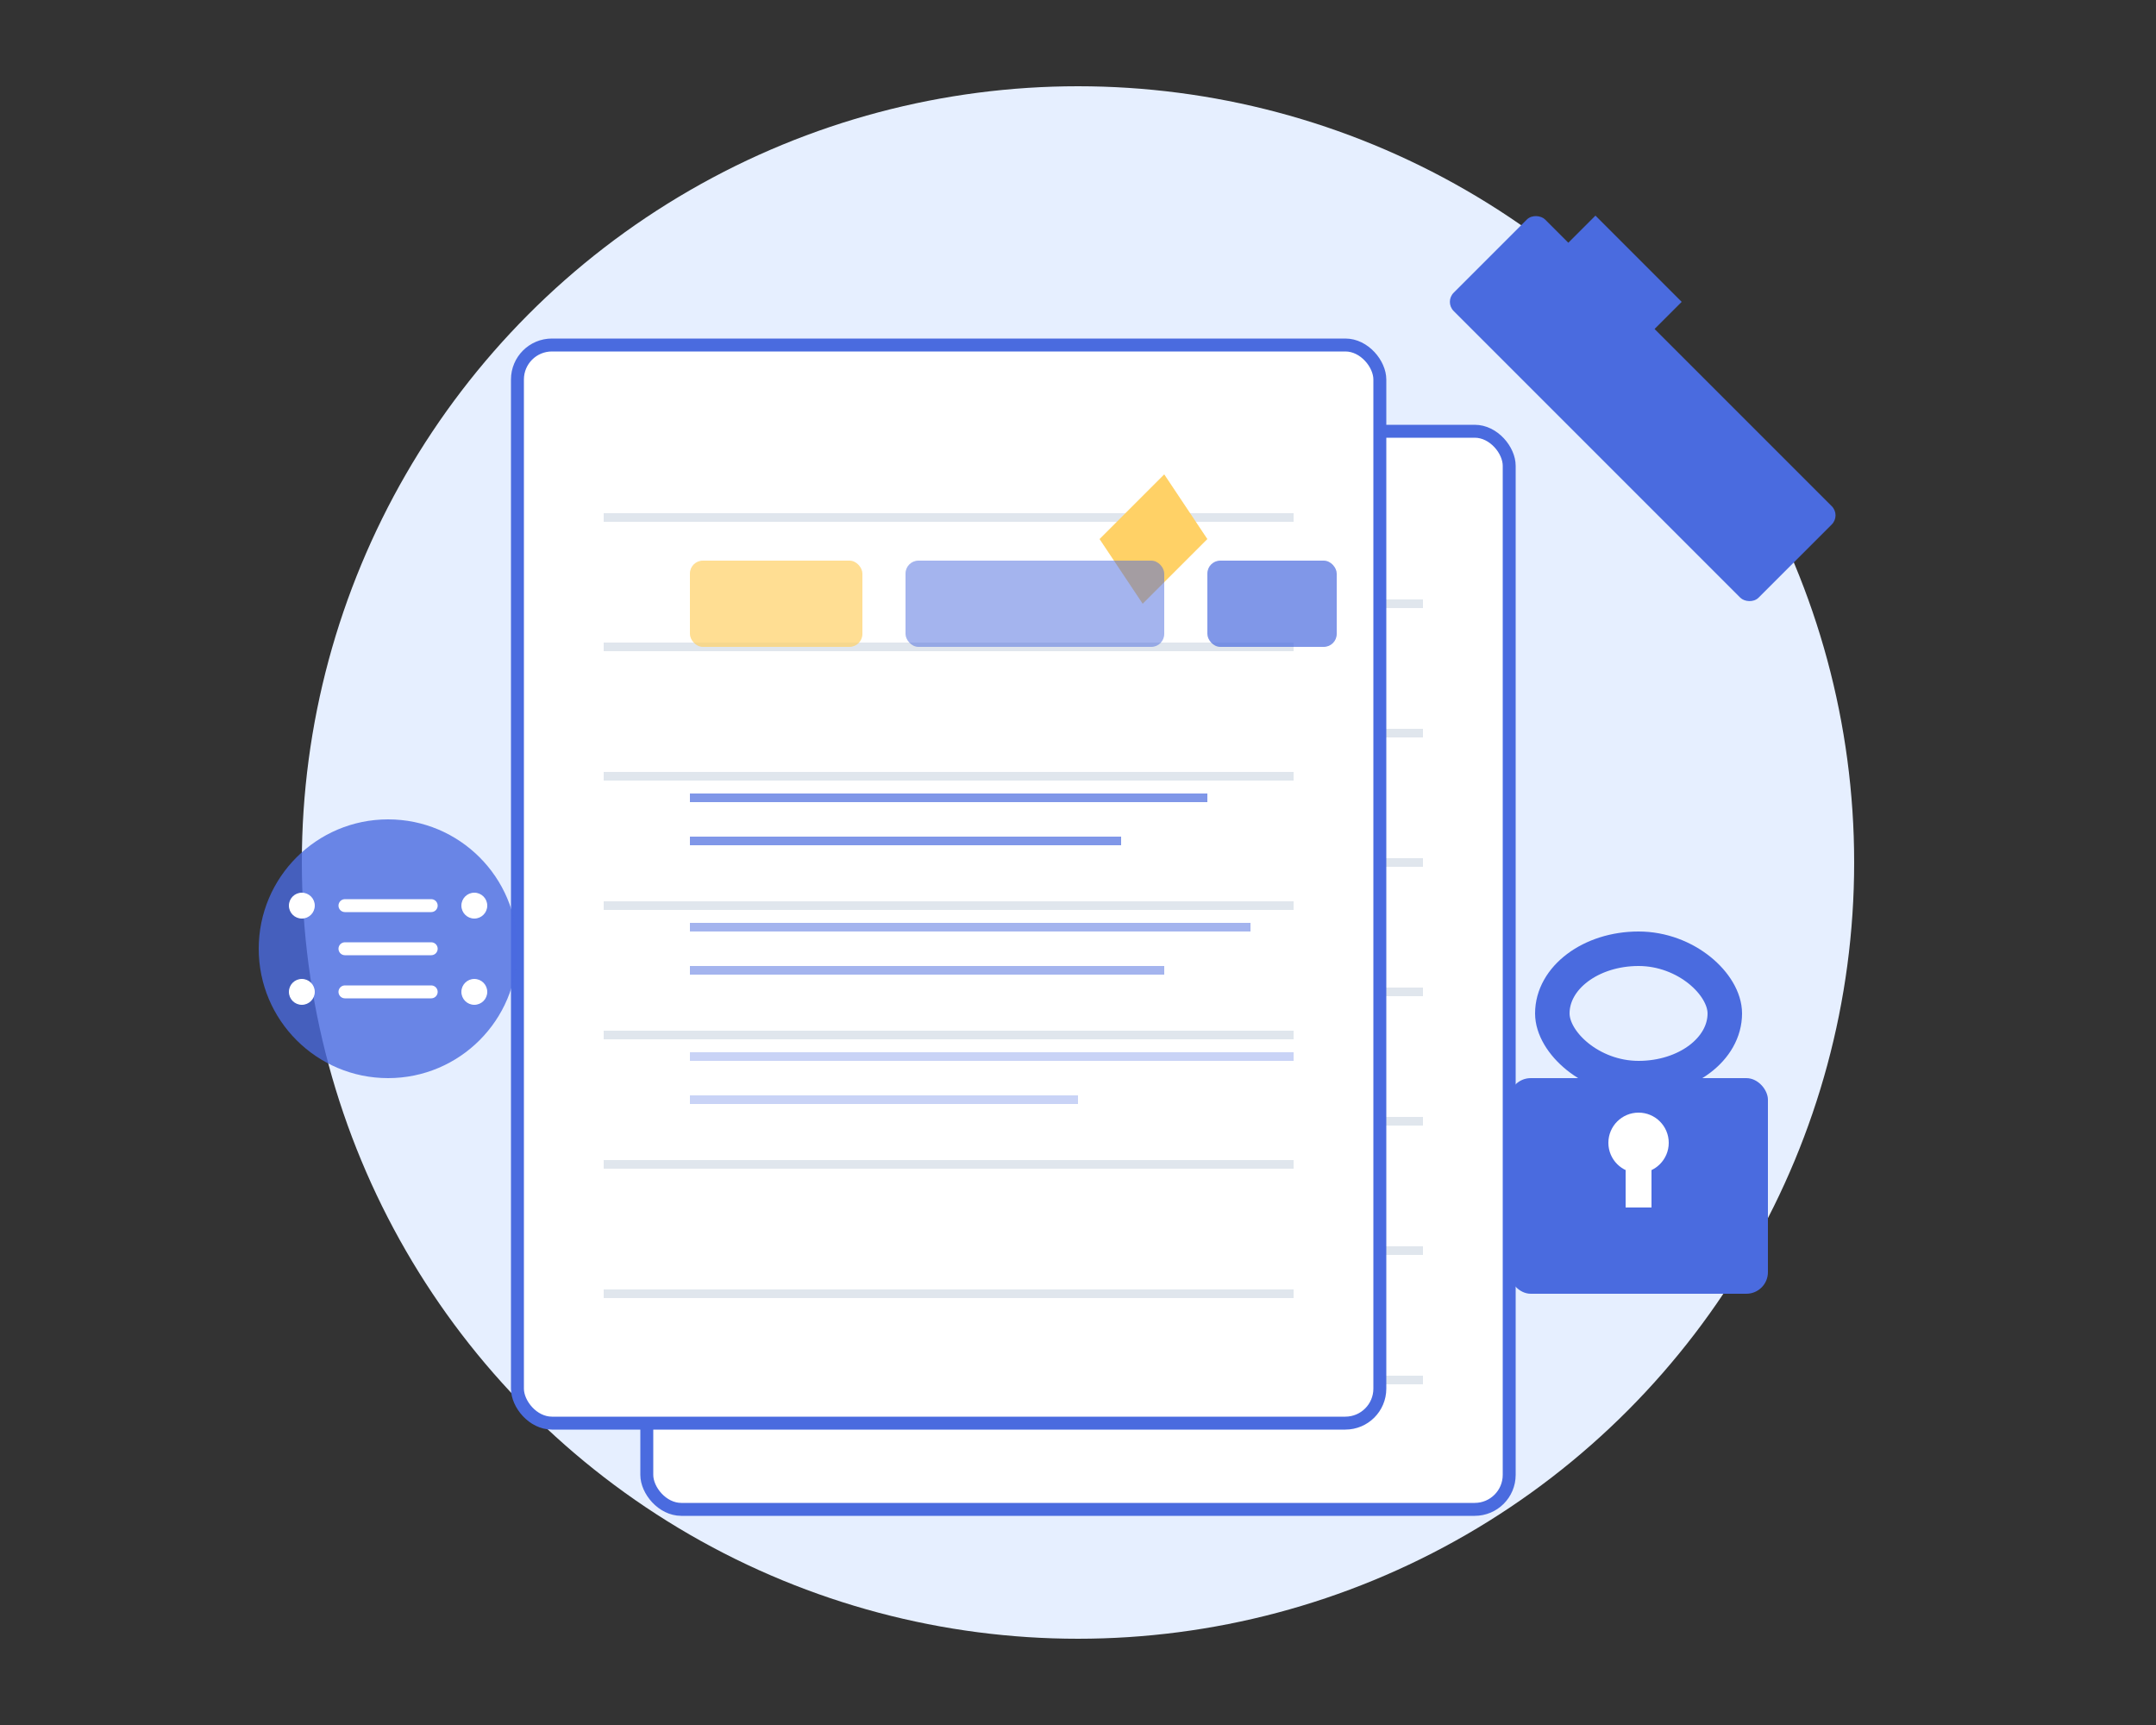 <?xml version="1.0" encoding="UTF-8"?>
<svg width="500" height="400" viewBox="0 0 500 400" fill="none" xmlns="http://www.w3.org/2000/svg">
  <rect x="0" y="0" width="500" height="400" fill="#333333" stroke="none"/>
  <!-- Arka plan daire -->
  <circle cx="250" cy="200" r="180" fill="#e6efff" />
  
  <!-- Not defteri büyük -->
  <rect x="150" y="100" width="200" height="250" rx="8" fill="#ffffff" stroke="#4a6bdf" stroke-width="3" />
  
  <!-- Not çizgileri -->
  <line x1="170" y1="140" x2="330" y2="140" stroke="#e0e6ed" stroke-width="2" />
  <line x1="170" y1="170" x2="330" y2="170" stroke="#e0e6ed" stroke-width="2" />
  <line x1="170" y1="200" x2="330" y2="200" stroke="#e0e6ed" stroke-width="2" />
  <line x1="170" y1="230" x2="330" y2="230" stroke="#e0e6ed" stroke-width="2" />
  <line x1="170" y1="260" x2="330" y2="260" stroke="#e0e6ed" stroke-width="2" />
  <line x1="170" y1="290" x2="330" y2="290" stroke="#e0e6ed" stroke-width="2" />
  <line x1="170" y1="320" x2="330" y2="320" stroke="#e0e6ed" stroke-width="2" />
  
  <!-- Not defteri küçük (üst üste) -->
  <rect x="120" y="80" width="200" height="250" rx="8" fill="#ffffff" stroke="#4a6bdf" stroke-width="3" />
  
  <!-- Not çizgileri küçük defter -->
  <line x1="140" y1="120" x2="300" y2="120" stroke="#e0e6ed" stroke-width="2" />
  <line x1="140" y1="150" x2="300" y2="150" stroke="#e0e6ed" stroke-width="2" />
  <line x1="140" y1="180" x2="300" y2="180" stroke="#e0e6ed" stroke-width="2" />
  <line x1="140" y1="210" x2="300" y2="210" stroke="#e0e6ed" stroke-width="2" />
  <line x1="140" y1="240" x2="300" y2="240" stroke="#e0e6ed" stroke-width="2" />
  <line x1="140" y1="270" x2="300" y2="270" stroke="#e0e6ed" stroke-width="2" />
  <line x1="140" y1="300" x2="300" y2="300" stroke="#e0e6ed" stroke-width="2" />
  
  <!-- Kalem -->
  <path d="M350 70L370 50L390 70L370 90L350 70Z" fill="#4a6bdf" />
  <rect x="335" y="70" width="30" height="100" rx="3" transform="rotate(-45 335 70)" fill="#4a6bdf" />
  <path d="M280 125L265 140L255 125L270 110L280 125Z" fill="#ffd166" />
  
  <!-- Etiketler -->
  <rect x="160" y="130" width="40" height="20" rx="3" fill="#ffd166" opacity="0.7" />
  <rect x="210" y="130" width="60" height="20" rx="3" fill="#4a6bdf" opacity="0.5" />
  <rect x="280" y="130" width="30" height="20" rx="3" fill="#4a6bdf" opacity="0.7" />
  
  <!-- Metin içeriği (simüle) -->
  <line x1="160" y1="185" x2="280" y2="185" stroke="#4a6bdf" stroke-width="2" opacity="0.7" />
  <line x1="160" y1="195" x2="260" y2="195" stroke="#4a6bdf" stroke-width="2" opacity="0.7" />
  <line x1="160" y1="215" x2="290" y2="215" stroke="#4a6bdf" stroke-width="2" opacity="0.5" />
  <line x1="160" y1="225" x2="270" y2="225" stroke="#4a6bdf" stroke-width="2" opacity="0.5" />
  <line x1="160" y1="245" x2="300" y2="245" stroke="#4a6bdf" stroke-width="2" opacity="0.3" />
  <line x1="160" y1="255" x2="250" y2="255" stroke="#4a6bdf" stroke-width="2" opacity="0.3" />
  
  <!-- Kilit (şifre yönetimi) -->
  <rect x="350" y="250" width="60" height="50" rx="5" fill="#4a6bdf" />
  <rect x="360" y="220" width="40" height="30" rx="20" stroke="#4a6bdf" stroke-width="8" fill="none" />
  <circle cx="380" cy="265" r="7" fill="white" />
  <rect x="377" y="265" width="6" height="15" fill="white" />
  
  <!-- Yapay zeka simgesi -->
  <circle cx="90" cy="220" r="30" fill="#4a6bdf" opacity="0.8" />
  <path d="M80 210H100M80 220H100M80 230H100" stroke="white" stroke-width="3" stroke-linecap="round" />
  <circle cx="110" cy="210" r="3" fill="white" />
  <circle cx="110" cy="230" r="3" fill="white" />
  <circle cx="70" cy="210" r="3" fill="white" />
  <circle cx="70" cy="230" r="3" fill="white" />
</svg> 